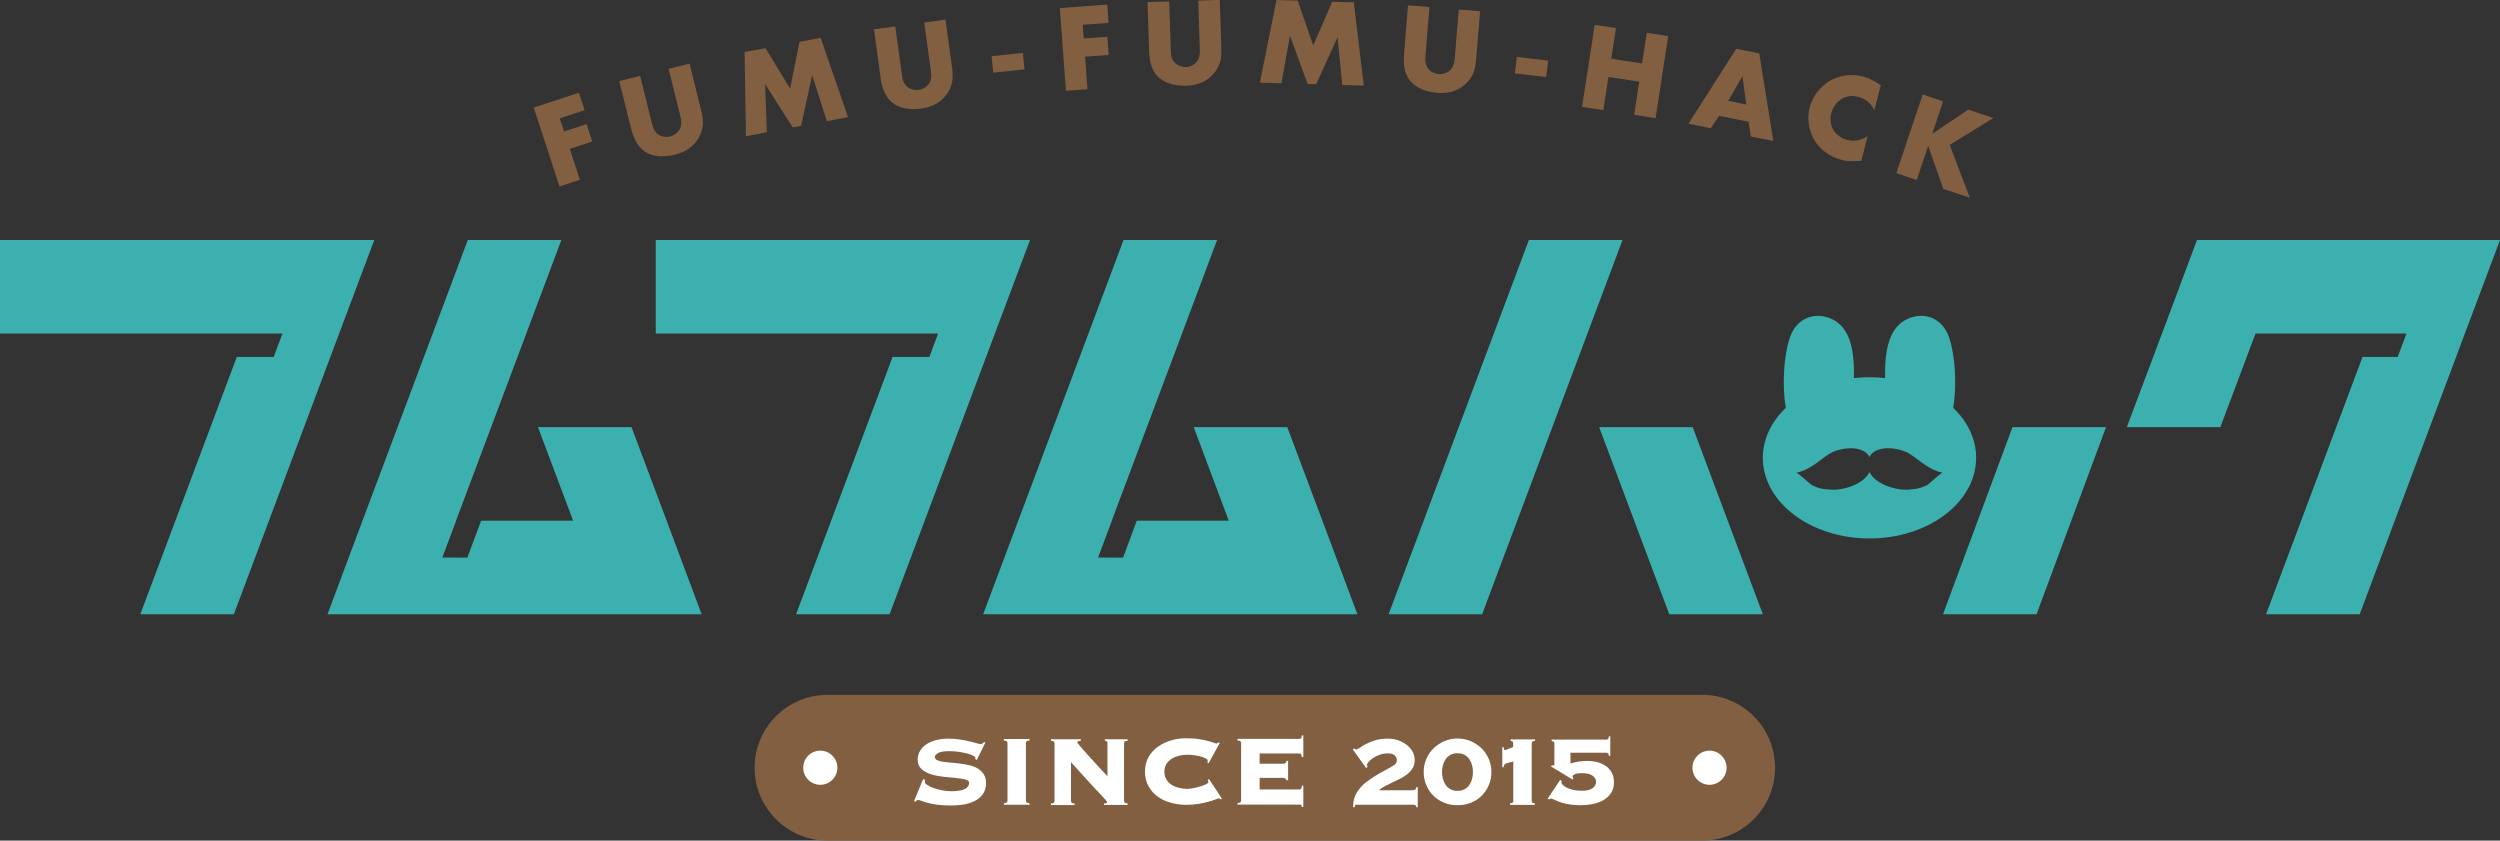 <svg id="logo-bottom" xmlns="http://www.w3.org/2000/svg" viewBox="0 0 202.06 67.94">
  <rect x="0" y="0" width="202.06" height="67.94" fill="#333333" stroke="none"/>
  <defs>
    <style>
      .d {
        fill: #3cafaf;
      }

      .d, .e, .f {
        stroke-width: 0px;
      }

      .e {
        fill: #825f41;
      }

      .f {
        fill: #fff;
      }
    </style>
  </defs>
  <g id="c">
    <g>
      <g>
        <g>
          <polygon class="d" points="157.04 49.65 162.66 34.52 170.22 34.52 164.6 49.65 157.04 49.65"/>
          <path class="d" d="m157.87,32.97c.3-1.82.17-4.24-.35-5.73-.5-1.44-1.84-2.06-3.22-1.52-1.71.67-1.98,2.78-1.94,4.84-.41-.05-.83-.07-1.26-.07s-.85.02-1.26.07c.05-2.06-.22-4.18-1.94-4.84-1.38-.54-2.72.09-3.22,1.52-.52,1.5-.65,3.91-.35,5.73-1.16,1.11-1.85,2.51-1.85,4.03,0,3.6,3.86,6.52,8.62,6.52s8.62-2.92,8.62-6.52c0-1.52-.69-2.92-1.85-4.03Zm-2.11,6.23c-.57.3-1.04.35-1.67.38-.93.03-2.5-.45-2.99-1.42-.48.97-2.06,1.46-2.99,1.42-.63-.02-1.1-.07-1.67-.38-.21-.11-1.12-1.02-1.27-.99,1.05-.19,1.77-.92,2.62-1.49.82-.55,2.76-.83,3.31.21.54-1.04,2.49-.76,3.31-.21.85.57,1.57,1.3,2.62,1.49-.15-.03-1.06.88-1.27.99Z"/>
        </g>
        <g>
          <polygon class="d" points="123.57 19.4 131.14 19.4 119.79 49.65 112.23 49.65 123.57 19.4"/>
          <polygon class="d" points="129.25 34.52 136.81 34.52 142.48 49.65 134.92 49.65 129.25 34.52"/>
        </g>
        <polygon class="d" points="30.25 19.4 22.69 19.4 0 19.4 0 26.96 19.85 26.96 22.83 26.96 22.12 28.85 19.14 28.85 11.34 49.65 18.9 49.65 27.41 26.96 30.25 19.4"/>
        <polygon class="d" points="51.04 34.52 43.48 34.52 46.32 42.08 38.89 42.08 37.77 45.07 35.75 45.06 36.87 42.08 36.86 42.08 41.59 29.48 45.37 19.4 37.81 19.4 29.3 42.08 26.47 49.65 34.03 49.65 49.15 49.65 56.71 49.65 53.88 42.08 51.04 34.52"/>
        <polygon class="d" points="83.25 19.4 75.68 19.4 53 19.4 53 26.96 72.85 26.96 75.82 26.96 75.12 28.85 72.14 28.85 64.34 49.65 71.9 49.65 80.41 26.96 83.25 19.4"/>
        <polygon class="d" points="104.04 34.52 96.48 34.52 99.31 42.08 91.88 42.08 90.77 45.07 88.75 45.06 89.87 42.08 89.86 42.08 94.59 29.48 98.37 19.4 90.81 19.4 82.3 42.08 79.46 49.65 87.03 49.65 102.15 49.65 109.71 49.65 106.88 42.08 104.04 34.52"/>
        <polygon class="d" points="194.5 19.4 185.14 19.4 177.57 19.4 174.74 26.96 171.9 34.52 179.46 34.52 182.3 26.96 191.52 26.96 191.66 26.96 194.5 26.96 193.79 28.85 190.95 28.85 183.15 49.65 190.72 49.65 199.22 26.96 202.06 19.4 194.5 19.4"/>
      </g>
      <g>
        <path class="e" d="m47.24,8.91l-2,.65.35,1.06,1.82-.59.46,1.41-1.82.59.82,2.5-1.65.54-2.08-6.38,3.65-1.19.46,1.41Z"/>
        <path class="e" d="m51.74,6.14l.96,3.86c.07.27.18.69.58.92.24.14.59.19.88.11.29-.07.57-.27.71-.48.31-.44.18-.91.09-1.28l-.92-3.71,1.69-.42.93,3.74c.17.68.32,1.4-.21,2.29-.41.69-1.03,1.12-1.95,1.34-1.02.25-1.84.09-2.35-.24-.72-.47-.99-1.29-1.17-1.98l-.93-3.74,1.69-.42Z"/>
        <path class="e" d="m60.29,11l-.11-6.8,1.69-.31,1.99,3.27.76-3.78,1.71-.32,2.21,6.41-1.71.32-1.19-3.71-.89,4.09-.68.13-2.23-3.51.14,3.9-1.7.32Z"/>
        <path class="e" d="m72.36,2.14l.54,3.94c.04.28.11.71.48.98.23.16.56.25.86.21.3-.04.59-.2.76-.4.35-.4.27-.89.22-1.26l-.52-3.79,1.72-.24.52,3.82c.09.7.16,1.43-.45,2.25-.48.64-1.14,1-2.08,1.13-1.05.14-1.84-.11-2.31-.5-.66-.55-.85-1.39-.94-2.09l-.52-3.82,1.72-.23Z"/>
        <path class="e" d="m80.14,4.54l2.53-.26.14,1.33-2.53.26-.14-1.33Z"/>
        <path class="e" d="m89.61,1.85l-2.1.15.08,1.11,1.91-.14.11,1.47-1.91.14.19,2.63-1.74.13-.49-6.69,3.83-.28.11,1.47Z"/>
        <path class="e" d="m94.5.13l.13,3.97c0,.28.03.71.37,1.02.21.18.53.31.83.3.3,0,.61-.14.79-.32.39-.36.37-.86.35-1.23l-.12-3.82,1.74-.06.12,3.85c.02.7.02,1.44-.69,2.19-.54.59-1.24.87-2.18.9-1.06.03-1.82-.31-2.25-.73-.6-.61-.7-1.47-.72-2.18l-.12-3.85,1.74-.05Z"/>
        <path class="e" d="m101.83,6.67l1.34-6.67,1.72.05,1.25,3.62,1.54-3.53,1.74.05.81,6.73-1.74-.05-.38-3.87-1.73,3.81-.69-.02-1.43-3.9-.69,3.84-1.73-.05Z"/>
        <path class="e" d="m115.53.58l-.32,3.96c-.02.28-.05.71.26,1.06.18.21.49.36.8.39.3.02.62-.07.83-.23.43-.32.46-.81.49-1.18l.31-3.81,1.73.14-.32,3.84c-.06.7-.15,1.43-.93,2.1-.61.53-1.33.73-2.27.65-1.05-.09-1.77-.51-2.15-.98-.53-.68-.53-1.54-.47-2.25l.31-3.84,1.73.14Z"/>
        <path class="e" d="m122.6,4.6l2.53.3-.16,1.33-2.53-.3.16-1.33Z"/>
        <path class="e" d="m130.23,4.75l2.49.38.38-2.48,1.73.27-1.02,6.63-1.73-.27.41-2.68-2.49-.38-.41,2.68-1.72-.26,1.02-6.63,1.72.26-.38,2.48Z"/>
        <path class="e" d="m141.33,9.84l-2.39-.48-.67,1.01-1.8-.37,3.86-6.06,1.86.38,1.14,7.08-1.82-.37-.18-1.19Zm-.19-1.39l-.31-2.28-1.15,1.98,1.46.3Z"/>
        <path class="e" d="m150.44,12.99c-.73.07-1.12.05-1.54-.05-1.13-.29-1.86-.95-2.26-1.62-.47-.8-.59-1.77-.38-2.62.24-.93.86-1.7,1.6-2.14.72-.44,1.7-.64,2.71-.38.31.08.81.26,1.44.72l-.52,2.02c-.37-.81-1.01-1.02-1.29-1.09-.49-.13-.9-.07-1.28.13-.49.27-.79.73-.91,1.19-.11.45-.06.99.2,1.4.22.34.62.64,1.09.76.25.06.88.2,1.65-.31l-.51,2Z"/>
        <path class="e" d="m156.18,10.81l2.9-1.95,2.04.68-3.54,2.17,1.63,4.27-2.14-.71-1.23-3.48-.92,2.76-1.65-.55,2.13-6.36,1.65.55-.88,2.62Z"/>
      </g>
      <g>
        <path class="e" d="m137.58,67.94h-70.7c-3.25,0-5.89-2.64-5.89-5.89h0c0-3.25,2.64-5.89,5.89-5.89h70.7c3.25,0,5.89,2.64,5.89,5.89h0c0,3.25-2.64,5.89-5.89,5.89Z"/>
        <g>
          <path class="f" d="m74.77,63s-.02.11-.02.21c0,.07.06.14.19.23s.28.16.48.24c.2.07.42.14.68.19.25.05.51.08.77.08.5,0,.87-.06,1.11-.18.23-.12.35-.29.35-.51,0-.12-.1-.21-.31-.26-.2-.05-.46-.09-.77-.12-.31-.03-.64-.06-1-.1-.36-.04-.69-.1-1-.2-.31-.1-.57-.24-.77-.42-.2-.18-.31-.44-.31-.76,0-.25.06-.49.18-.69.12-.21.28-.39.49-.53.21-.15.47-.26.77-.35.3-.08.64-.13,1.01-.13.34,0,.66.02.96.07.29.04.56.09.78.15.23.05.42.1.57.15.15.04.26.07.33.07s.12-.02.16-.05c.04-.03.08-.07.11-.11l.11.04-.69,1.4-.12-.06v-.11c0-.06-.07-.12-.2-.19-.13-.06-.3-.12-.5-.17-.2-.05-.43-.09-.67-.13-.25-.03-.49-.05-.72-.05-.44,0-.74.05-.92.15-.17.1-.26.21-.26.32s.06.2.18.26c.12.06.28.1.47.13.19.03.42.05.66.07.25.02.5.04.76.08.26.03.52.08.76.14.25.06.47.15.66.27.19.12.35.27.47.46.12.19.18.43.18.72,0,.22-.05.44-.14.65-.09.21-.24.41-.46.58-.22.17-.51.31-.88.41-.37.1-.82.15-1.36.15-.42,0-.79-.02-1.09-.06-.31-.04-.57-.09-.78-.15-.21-.06-.38-.11-.51-.16-.12-.05-.22-.07-.28-.07-.04,0-.08.01-.11.04-.03.03-.06.06-.1.09l-.12-.03.74-1.79.1.05Z"/>
          <path class="f" d="m81.14,64.92c.13-.01.21-.04.24-.07.03-.03.05-.07.05-.12v-4.69s-.02-.09-.05-.12c-.03-.03-.11-.05-.24-.07v-.12h2.07v.12c-.13.01-.21.03-.24.07-.03.03-.05.07-.05.12v4.69s.02.09.05.12c.03.03.11.05.24.07v.12h-2.07v-.12Z"/>
          <path class="f" d="m85.23,60.06s-.02-.09-.05-.12c-.03-.03-.11-.05-.24-.07v-.12h2.42v.12c-.11,0-.19.02-.23.05-.04.02-.06.05-.06.09,0,.01.04.07.13.18.09.11.2.24.34.4.14.16.3.34.48.54.18.2.36.4.54.59.18.2.35.39.52.56.17.18.31.33.43.46v-2.69c0-.11-.07-.17-.21-.18v-.12h1.84v.12c-.13.01-.21.03-.24.07-.03.03-.05.07-.05.12v4.69s.02.09.05.12c.03.03.11.05.24.07v.12h-1.91v-.12c.09,0,.16-.01.19-.03.03-.02.05-.05.05-.08,0-.02,0-.05-.03-.08s-.06-.08-.13-.16c-.07-.07-.17-.18-.3-.32-.13-.14-.3-.32-.52-.55-.21-.23-.48-.52-.79-.86-.32-.35-.69-.77-1.14-1.26v3.16s.02.09.05.12c.03.03.11.05.24.07v.12h-1.91v-.12c.13-.01.21-.04.24-.07.03-.03.05-.07.05-.12v-4.69Z"/>
          <path class="f" d="m97.59,61.63s.01-.04.02-.07c0-.02,0-.05,0-.09,0-.05-.05-.11-.14-.16-.09-.05-.21-.1-.36-.15-.15-.04-.32-.08-.52-.11-.19-.03-.4-.05-.61-.05-.2,0-.41.02-.63.07-.22.05-.42.12-.61.23-.18.11-.34.25-.45.43-.12.18-.18.39-.18.65s.06.47.18.65c.12.18.27.32.45.43.18.11.39.18.61.23.22.05.43.07.63.07.09,0,.22-.02.41-.05.19-.03.38-.07.56-.13.19-.05.35-.11.5-.18.14-.07.22-.14.22-.21,0-.03,0-.06-.02-.08-.01-.02-.03-.04-.04-.07l.11-.07,1.04,1.58-.12.07s-.03-.06-.05-.07c-.02,0-.05-.02-.09-.02-.05,0-.14.03-.28.09-.14.06-.32.12-.55.18-.22.06-.49.12-.79.17s-.64.08-1.02.08c-.4,0-.8-.05-1.2-.16-.4-.1-.75-.27-1.07-.49-.32-.22-.57-.51-.76-.85-.19-.34-.29-.73-.29-1.18s.1-.84.29-1.18.45-.62.76-.84c.31-.22.67-.39,1.07-.51s.79-.17,1.2-.17.75.02,1.04.07c.29.04.54.09.74.15.19.05.35.1.45.14.11.04.19.06.24.06.06,0,.11-.03.15-.08l.11.03-.91,1.66-.1-.07Z"/>
          <path class="f" d="m103.99,63.11c-.01-.07-.04-.12-.09-.17s-.12-.07-.22-.07h-1.87v.94h3.23c.05,0,.09-.02.12-.06.03-.04.05-.12.06-.25h.12v1.72h-.12c-.01-.09-.03-.14-.06-.16-.03-.02-.07-.03-.12-.03h-5.02v-.12c.13-.01.21-.04.24-.07.03-.03.05-.07.05-.12v-4.69s-.02-.09-.05-.12c-.03-.03-.11-.05-.24-.07v-.12h5.02c.05,0,.09-.02.12-.05.03-.04.05-.11.06-.23h.12v1.75h-.12c-.01-.11-.03-.19-.06-.23-.03-.04-.07-.06-.12-.06h-3.23v.83h1.87c.1,0,.17-.02.22-.07.04-.04.07-.1.09-.17h.12v1.57h-.12Z"/>
          <path class="f" d="m114.21,63.86c.08,0,.14-.02.18-.05.04-.03.06-.09.08-.19h.12v1.62h-.12c-.01-.09-.04-.15-.09-.17-.04-.02-.12-.03-.22-.03h-4.47c-.07,0-.12,0-.15.03-.03.02-.05.08-.05.17h-.12c-.01-.29.03-.57.12-.81.09-.25.22-.48.39-.68.17-.21.36-.4.59-.57s.46-.34.7-.48c.24-.15.49-.29.74-.42.25-.13.48-.27.7-.4.1-.06.17-.12.22-.19.05-.07.07-.16.07-.27,0-.13-.06-.25-.17-.36s-.29-.17-.55-.17c-.24,0-.45.04-.66.11-.2.07-.38.16-.54.26-.15.1-.27.2-.36.31-.09.1-.13.19-.13.26,0,.04.01.09.04.15l-.12.09-1.07-1.5.11-.08s.05.04.08.06.07.02.11.02c.05,0,.14-.05.27-.14.12-.09.29-.19.5-.3.21-.11.47-.21.75-.3.29-.09.62-.13,1.01-.13.29,0,.56.04.82.13.26.09.49.21.69.36.2.15.36.33.48.54.12.21.18.44.18.7s-.05.46-.16.64c-.1.18-.24.34-.41.48-.17.14-.36.26-.57.37-.21.11-.42.21-.64.31-.21.1-.42.2-.61.3-.19.1-.36.21-.49.34h2.73Z"/>
          <path class="f" d="m117.8,59.69c.38,0,.73.07,1.06.21.33.14.62.33.87.57.25.24.45.53.59.85.14.33.22.69.22,1.08s-.07.75-.22,1.08c-.14.33-.34.61-.59.86-.25.24-.54.43-.87.55-.33.13-.68.19-1.06.19s-.72-.06-1.05-.19c-.33-.13-.62-.31-.87-.55-.25-.24-.45-.53-.59-.86-.14-.33-.22-.69-.22-1.08s.07-.75.22-1.08c.14-.33.34-.61.59-.85.25-.24.54-.43.87-.57.33-.14.68-.21,1.05-.21Zm0,1.19c-.22,0-.41.04-.57.13-.16.09-.29.2-.39.35s-.17.31-.22.49c-.05.18-.07.36-.07.55s.02.37.07.55.12.34.22.49c.1.14.23.26.39.35.16.09.35.13.57.13s.41-.04.57-.13c.16-.09.29-.2.39-.35.1-.14.17-.31.22-.49.05-.18.07-.36.07-.55s-.02-.37-.07-.55c-.05-.18-.12-.34-.22-.49-.1-.14-.23-.26-.39-.35-.16-.09-.35-.13-.57-.13Z"/>
          <path class="f" d="m121.41,60.38h.12s0,.08.02.15c.01.06.04.1.1.1.01,0,.05-.01.11-.04.06-.02.13-.05.2-.08.07-.03.14-.05.21-.08.07-.03.11-.04.13-.05v-.32c0-.07-.02-.12-.07-.14-.05-.02-.09-.03-.13-.04v-.12h1.97v.12c-.07,0-.14.02-.19.04-.05.02-.08.07-.08.14v4.69c0,.07.02.12.08.14.05.02.11.03.17.04v.12h-2v-.12c.07,0,.13-.02.18-.04.05-.02.08-.07.08-.14v-3.2c-.17.04-.3.07-.41.1-.1.03-.18.06-.23.09-.05.03-.08.07-.1.11-.02.04-.03.09-.03.16h-.12v-1.62Z"/>
          <path class="f" d="m126.23,63.11s-.03.1-.03.15c0,.05.04.11.11.18.07.07.18.15.32.22.14.07.31.13.52.18.21.05.45.07.72.07.34,0,.62-.06.82-.19.21-.13.31-.31.31-.54,0-.19-.1-.36-.29-.49-.19-.14-.47-.2-.84-.2-.29,0-.49.03-.6.09-.11.06-.17.12-.17.18,0,.02,0,.04.02.06.01.02.03.04.05.08l-.06.11-1.75-1.06.07-.1s.03.02.06.02h.06c.05,0,.08-.03.08-.1v-1.69c0-.07-.02-.12-.07-.14-.05-.02-.1-.03-.15-.04v-.12h4.44s.08-.01.12-.05c.04-.03.06-.1.06-.21h.12v1.57h-.12c0-.1-.02-.17-.06-.2-.04-.03-.08-.05-.12-.05h-2.92v.87c.24-.07.46-.13.68-.16.22-.03.45-.05.68-.05.28,0,.55.03.81.1s.49.17.69.31c.2.14.36.32.48.54.12.22.18.49.18.81,0,.29-.07.55-.2.77-.13.23-.32.42-.56.58-.24.16-.53.28-.86.35-.34.08-.7.12-1.11.12-.28,0-.54-.02-.76-.05-.23-.03-.43-.07-.61-.12-.18-.05-.34-.1-.46-.16-.13-.05-.23-.1-.31-.13-.05-.02-.09-.04-.13-.06-.04-.02-.07-.02-.09-.02-.03,0-.08.02-.15.07l-.12-.06,1.01-1.52.11.09Z"/>
        </g>
        <circle class="f" cx="66.3" cy="62.05" r="1.38"/>
        <path class="f" d="m139.55,62.05c0-.76-.62-1.38-1.38-1.38s-1.38.62-1.38,1.38.62,1.38,1.38,1.38,1.38-.62,1.38-1.38Z"/>
      </g>
    </g>
  </g>
</svg>